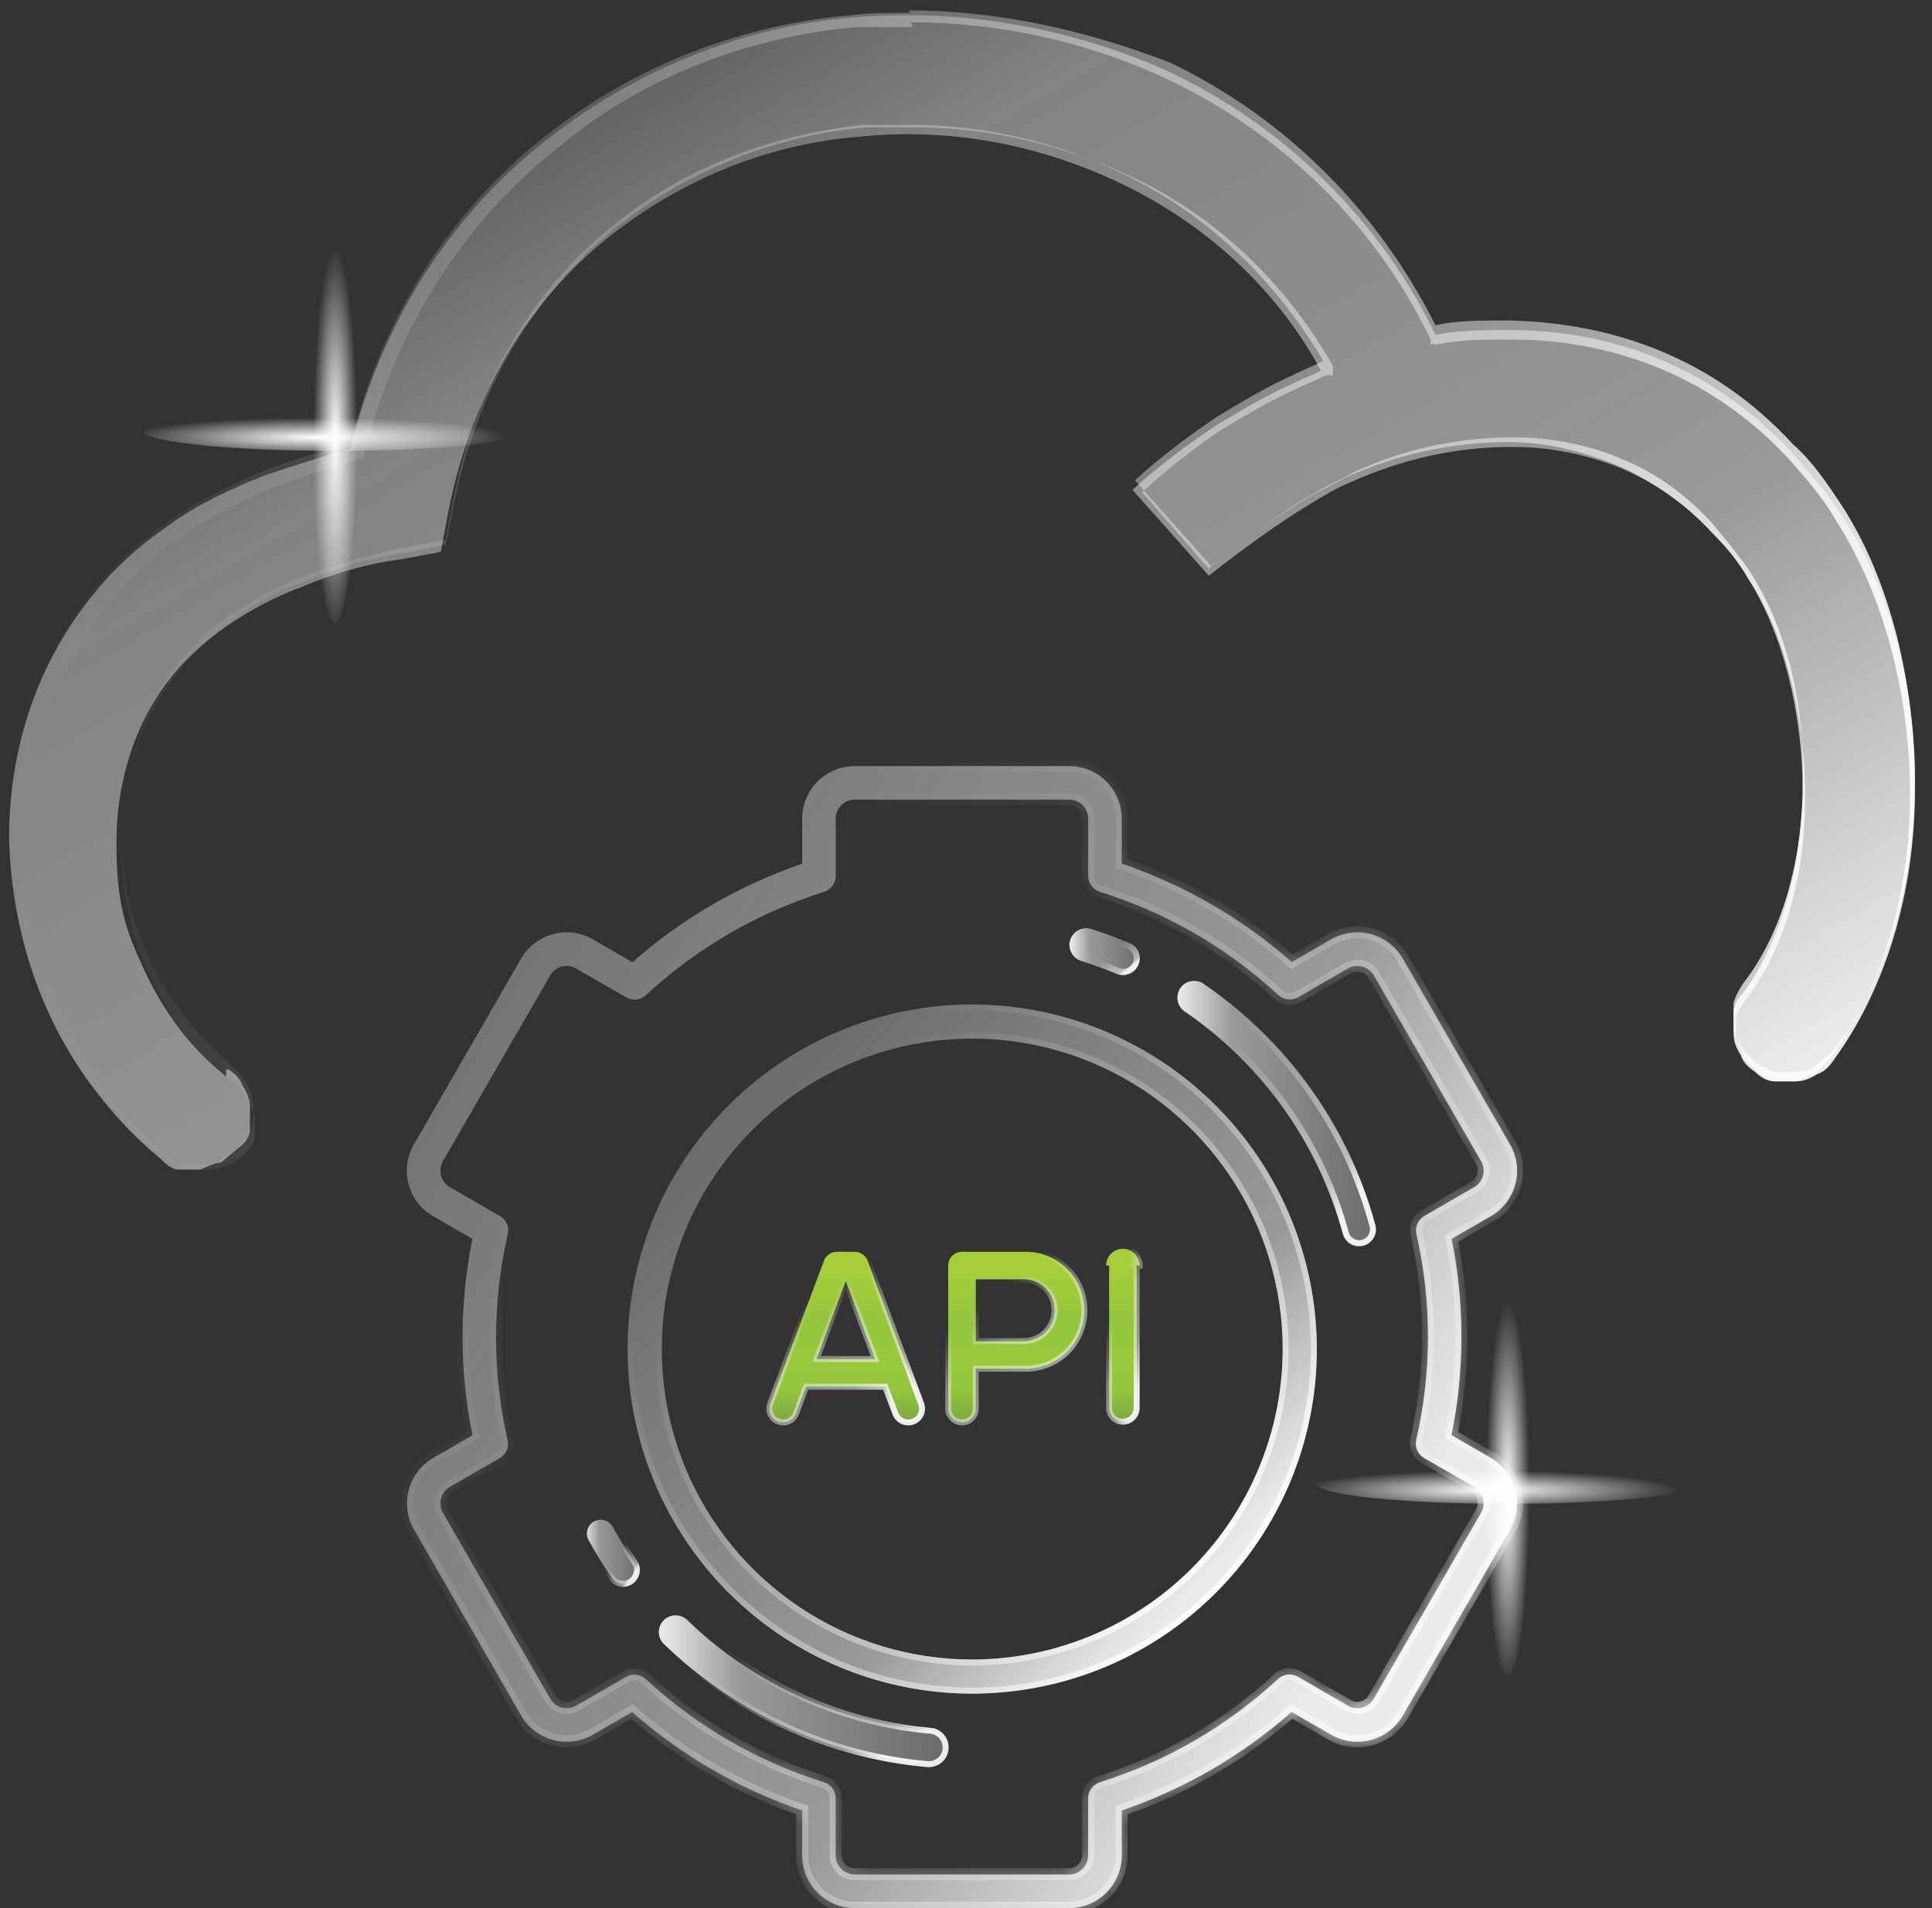 <svg width="81" height="80" viewBox="0 0 81 80" fill="none" xmlns="http://www.w3.org/2000/svg">
<rect x="0" y="0" width="81" height="80" fill="#333333" stroke="none"/>
<mask id="mask0_1171_14099" style="mask-type:luminance" maskUnits="userSpaceOnUse" x="17" y="32" width="47" height="48">
<path d="M62.506 61.111L60.855 60.164C61.408 57.448 61.41 54.649 60.861 51.933L62.506 50.983C62.757 50.839 62.977 50.646 63.153 50.416C63.33 50.186 63.459 49.924 63.534 49.644C63.608 49.364 63.627 49.072 63.589 48.785C63.551 48.497 63.456 48.221 63.311 47.97L58.814 40.179C58.669 39.929 58.477 39.71 58.248 39.534C58.018 39.358 57.756 39.229 57.477 39.154C57.198 39.079 56.907 39.06 56.62 39.098C56.333 39.136 56.057 39.23 55.806 39.374L54.16 40.324C52.078 38.494 49.655 37.092 47.031 36.199V34.308C47.03 33.724 46.798 33.164 46.385 32.751C45.972 32.338 45.412 32.106 44.828 32.105H35.834C35.25 32.106 34.69 32.339 34.278 32.752C33.865 33.164 33.633 33.724 33.632 34.308V36.199C31.01 37.094 28.59 38.498 26.512 40.33L24.857 39.374C24.606 39.23 24.33 39.136 24.043 39.098C23.756 39.06 23.465 39.079 23.185 39.153C22.906 39.228 22.644 39.357 22.415 39.533C22.185 39.709 21.992 39.929 21.848 40.179L17.351 47.97C17.207 48.22 17.113 48.497 17.075 48.783C17.037 49.07 17.056 49.361 17.131 49.641C17.206 49.92 17.335 50.182 17.511 50.411C17.687 50.64 17.907 50.833 18.157 50.977L19.809 51.93C19.255 54.646 19.255 57.446 19.809 60.161L18.164 61.111C17.658 61.403 17.29 61.884 17.138 62.447C16.987 63.011 17.066 63.612 17.357 64.118L21.848 71.908C22.14 72.413 22.621 72.782 23.185 72.933C23.749 73.084 24.35 73.005 24.855 72.713L26.5 71.764C28.583 73.595 31.006 74.996 33.631 75.889V77.781C33.632 78.365 33.864 78.924 34.277 79.337C34.69 79.749 35.249 79.981 35.832 79.982H44.827C45.411 79.982 45.97 79.75 46.383 79.337C46.796 78.924 47.029 78.365 47.029 77.781V75.889C49.651 74.994 52.071 73.59 54.149 71.758L55.805 72.713C56.311 73.005 56.912 73.084 57.475 72.933C58.039 72.782 58.52 72.413 58.813 71.908L63.311 64.118C63.602 63.612 63.681 63.012 63.53 62.448C63.379 61.884 63.011 61.403 62.506 61.111ZM62.094 63.416L57.597 71.205C57.491 71.388 57.318 71.522 57.114 71.576C56.91 71.631 56.692 71.602 56.51 71.496L54.412 70.286C54.282 70.211 54.131 70.179 53.982 70.195C53.833 70.212 53.693 70.276 53.583 70.378C51.447 72.357 48.896 73.836 46.117 74.707C45.974 74.751 45.847 74.839 45.758 74.96C45.668 75.081 45.62 75.227 45.62 75.377V77.781C45.619 77.992 45.535 78.195 45.386 78.344C45.237 78.493 45.035 78.577 44.823 78.578H35.834C35.623 78.577 35.42 78.493 35.271 78.344C35.122 78.195 35.038 77.992 35.037 77.781V75.377C35.037 75.227 34.989 75.081 34.899 74.96C34.809 74.839 34.683 74.751 34.539 74.707C31.761 73.837 29.211 72.361 27.074 70.384C26.964 70.282 26.824 70.219 26.675 70.202C26.527 70.185 26.376 70.216 26.246 70.291L24.157 71.496C24.067 71.549 23.967 71.583 23.863 71.597C23.759 71.611 23.654 71.604 23.553 71.577C23.452 71.549 23.358 71.503 23.274 71.439C23.192 71.375 23.122 71.296 23.07 71.205L18.572 63.416C18.466 63.233 18.438 63.016 18.492 62.812C18.546 62.608 18.679 62.434 18.862 62.328L20.948 61.123C21.078 61.048 21.18 60.934 21.24 60.797C21.3 60.659 21.315 60.506 21.282 60.36C20.634 57.521 20.637 54.571 21.289 51.733C21.322 51.586 21.308 51.433 21.248 51.296C21.188 51.158 21.085 51.044 20.956 50.969L18.862 49.76C18.679 49.654 18.546 49.48 18.491 49.276C18.436 49.072 18.464 48.855 18.569 48.672L23.066 40.878C23.118 40.787 23.188 40.708 23.271 40.644C23.354 40.58 23.448 40.533 23.549 40.506C23.65 40.479 23.756 40.472 23.86 40.486C23.963 40.5 24.063 40.534 24.154 40.586L26.251 41.797C26.381 41.872 26.532 41.904 26.681 41.888C26.83 41.871 26.97 41.807 27.08 41.705C29.216 39.729 31.764 38.252 34.539 37.381C34.683 37.337 34.809 37.248 34.899 37.128C34.988 37.007 35.037 36.861 35.037 36.711V34.308C35.038 34.097 35.121 33.894 35.271 33.745C35.42 33.596 35.622 33.512 35.834 33.511H44.827C45.038 33.512 45.241 33.596 45.39 33.745C45.539 33.894 45.623 34.097 45.623 34.308V36.711C45.624 36.861 45.672 37.007 45.762 37.128C45.852 37.248 45.977 37.337 46.121 37.381C48.902 38.25 51.454 39.727 53.593 41.704C53.703 41.806 53.843 41.87 53.992 41.887C54.141 41.903 54.292 41.872 54.422 41.797L56.511 40.591C56.694 40.486 56.911 40.457 57.115 40.512C57.319 40.566 57.493 40.7 57.598 40.883L62.095 48.672C62.201 48.855 62.229 49.072 62.175 49.276C62.12 49.48 61.987 49.654 61.804 49.76L59.717 50.965C59.588 51.04 59.485 51.154 59.425 51.291C59.365 51.429 59.351 51.581 59.384 51.728C60.032 54.567 60.029 57.517 59.376 60.355C59.343 60.502 59.357 60.655 59.417 60.792C59.477 60.93 59.58 61.044 59.71 61.119L61.804 62.328C61.987 62.434 62.12 62.608 62.174 62.812C62.228 63.016 62.2 63.233 62.094 63.416Z" fill="white"/>
</mask>
<g mask="url(#mask0_1171_14099)">
<path d="M62.506 61.111L60.855 60.164C61.408 57.448 61.41 54.649 60.861 51.933L62.506 50.983C62.757 50.839 62.977 50.646 63.153 50.416C63.33 50.186 63.459 49.924 63.534 49.644C63.608 49.364 63.627 49.072 63.589 48.785C63.551 48.497 63.456 48.221 63.311 47.97L58.814 40.179C58.669 39.929 58.477 39.71 58.248 39.534C58.018 39.358 57.756 39.229 57.477 39.154C57.198 39.079 56.907 39.06 56.62 39.098C56.333 39.136 56.057 39.23 55.806 39.374L54.16 40.324C52.078 38.494 49.655 37.092 47.031 36.199V34.308C47.03 33.724 46.798 33.164 46.385 32.751C45.972 32.338 45.412 32.106 44.828 32.105H35.834C35.25 32.106 34.69 32.339 34.278 32.752C33.865 33.164 33.633 33.724 33.632 34.308V36.199C31.01 37.094 28.59 38.498 26.512 40.33L24.857 39.374C24.606 39.23 24.33 39.136 24.043 39.098C23.756 39.06 23.465 39.079 23.185 39.153C22.906 39.228 22.644 39.357 22.415 39.533C22.185 39.709 21.992 39.929 21.848 40.179L17.351 47.97C17.207 48.22 17.113 48.497 17.075 48.783C17.037 49.07 17.056 49.361 17.131 49.641C17.206 49.92 17.335 50.182 17.511 50.411C17.687 50.64 17.907 50.833 18.157 50.977L19.809 51.93C19.255 54.646 19.255 57.446 19.809 60.161L18.164 61.111C17.658 61.403 17.29 61.884 17.138 62.447C16.987 63.011 17.066 63.612 17.357 64.118L21.848 71.908C22.14 72.413 22.621 72.782 23.185 72.933C23.749 73.084 24.35 73.005 24.855 72.713L26.5 71.764C28.583 73.595 31.006 74.996 33.631 75.889V77.781C33.632 78.365 33.864 78.924 34.277 79.337C34.69 79.749 35.249 79.981 35.832 79.982H44.827C45.411 79.982 45.97 79.75 46.383 79.337C46.796 78.924 47.029 78.365 47.029 77.781V75.889C49.651 74.994 52.071 73.59 54.149 71.758L55.805 72.713C56.311 73.005 56.912 73.084 57.475 72.933C58.039 72.782 58.52 72.413 58.813 71.908L63.311 64.118C63.602 63.612 63.681 63.012 63.53 62.448C63.379 61.884 63.011 61.403 62.506 61.111ZM62.094 63.416L57.597 71.205C57.491 71.388 57.318 71.522 57.114 71.576C56.91 71.631 56.692 71.602 56.51 71.496L54.412 70.286C54.282 70.211 54.131 70.179 53.982 70.195C53.833 70.212 53.693 70.276 53.583 70.378C51.447 72.357 48.896 73.836 46.117 74.707C45.974 74.751 45.847 74.839 45.758 74.96C45.668 75.081 45.62 75.227 45.62 75.377V77.781C45.619 77.992 45.535 78.195 45.386 78.344C45.237 78.493 45.035 78.577 44.823 78.578H35.834C35.623 78.577 35.42 78.493 35.271 78.344C35.122 78.195 35.038 77.992 35.037 77.781V75.377C35.037 75.227 34.989 75.081 34.899 74.96C34.809 74.839 34.683 74.751 34.539 74.707C31.761 73.837 29.211 72.361 27.074 70.384C26.964 70.282 26.824 70.219 26.675 70.202C26.527 70.185 26.376 70.216 26.246 70.291L24.157 71.496C24.067 71.549 23.967 71.583 23.863 71.597C23.759 71.611 23.654 71.604 23.553 71.577C23.452 71.549 23.358 71.503 23.274 71.439C23.192 71.375 23.122 71.296 23.07 71.205L18.572 63.416C18.466 63.233 18.438 63.016 18.492 62.812C18.546 62.608 18.679 62.434 18.862 62.328L20.948 61.123C21.078 61.048 21.18 60.934 21.24 60.797C21.3 60.659 21.315 60.506 21.282 60.36C20.634 57.521 20.637 54.571 21.289 51.733C21.322 51.586 21.308 51.433 21.248 51.296C21.188 51.158 21.085 51.044 20.956 50.969L18.862 49.76C18.679 49.654 18.546 49.48 18.491 49.276C18.436 49.072 18.464 48.855 18.569 48.672L23.066 40.878C23.118 40.787 23.188 40.708 23.271 40.644C23.354 40.58 23.448 40.533 23.549 40.506C23.65 40.479 23.756 40.472 23.86 40.486C23.963 40.5 24.063 40.534 24.154 40.586L26.251 41.797C26.381 41.872 26.532 41.904 26.681 41.888C26.83 41.871 26.97 41.807 27.08 41.705C29.216 39.729 31.764 38.252 34.539 37.381C34.683 37.337 34.809 37.248 34.899 37.128C34.988 37.007 35.037 36.861 35.037 36.711V34.308C35.038 34.097 35.121 33.894 35.271 33.745C35.42 33.596 35.622 33.512 35.834 33.511H44.827C45.038 33.512 45.241 33.596 45.39 33.745C45.539 33.894 45.623 34.097 45.623 34.308V36.711C45.624 36.861 45.672 37.007 45.762 37.128C45.852 37.248 45.977 37.337 46.121 37.381C48.902 38.25 51.454 39.727 53.593 41.704C53.703 41.806 53.843 41.87 53.992 41.887C54.141 41.903 54.292 41.872 54.422 41.797L56.511 40.591C56.694 40.486 56.911 40.457 57.115 40.512C57.319 40.566 57.493 40.7 57.598 40.883L62.095 48.672C62.201 48.855 62.229 49.072 62.175 49.276C62.12 49.48 61.987 49.654 61.804 49.76L59.717 50.965C59.588 51.04 59.485 51.154 59.425 51.291C59.365 51.429 59.351 51.581 59.384 51.728C60.032 54.567 60.029 57.517 59.376 60.355C59.343 60.502 59.357 60.655 59.417 60.792C59.477 60.93 59.58 61.044 59.71 61.119L61.804 62.328C61.987 62.434 62.12 62.608 62.174 62.812C62.228 63.016 62.2 63.233 62.094 63.416Z" stroke="url(#paint0_linear_1171_14099)" stroke-width="0.5" stroke-miterlimit="10"/>
</g>
<path d="M62.506 61.124L60.855 60.171C61.408 57.456 61.41 54.657 60.861 51.94L62.506 50.991C63.011 50.699 63.38 50.218 63.531 49.654C63.682 49.09 63.602 48.489 63.311 47.984L58.814 40.193C58.67 39.943 58.477 39.723 58.248 39.546C58.019 39.37 57.757 39.241 57.478 39.166C57.199 39.09 56.907 39.071 56.62 39.109C56.334 39.146 56.057 39.24 55.806 39.384L54.16 40.334C52.078 38.503 49.656 37.102 47.031 36.209V34.322C47.03 33.738 46.798 33.178 46.385 32.765C45.972 32.352 45.412 32.12 44.828 32.119H35.834C35.25 32.12 34.69 32.352 34.278 32.765C33.865 33.178 33.633 33.738 33.632 34.322V36.213C31.01 37.108 28.59 38.512 26.512 40.344L24.857 39.384C24.606 39.24 24.329 39.146 24.042 39.108C23.756 39.071 23.464 39.09 23.185 39.165C22.905 39.24 22.643 39.37 22.414 39.546C22.184 39.722 21.992 39.942 21.848 40.193L17.351 47.984C17.207 48.234 17.113 48.51 17.075 48.797C17.037 49.084 17.056 49.375 17.131 49.654C17.206 49.934 17.335 50.195 17.511 50.425C17.687 50.654 17.907 50.846 18.157 50.991L19.809 51.944C19.255 54.66 19.255 57.459 19.809 60.175L18.164 61.124C17.658 61.416 17.29 61.897 17.138 62.461C16.987 63.025 17.066 63.626 17.357 64.132L21.848 71.922C22.14 72.428 22.621 72.798 23.185 72.949C23.749 73.101 24.35 73.022 24.857 72.731L26.502 71.781C28.584 73.612 31.007 75.014 33.632 75.906V77.797C33.633 78.381 33.865 78.941 34.278 79.354C34.69 79.766 35.25 79.999 35.834 80H44.828C45.412 79.999 45.972 79.767 46.385 79.354C46.798 78.941 47.03 78.381 47.031 77.797V75.906C49.653 75.011 52.072 73.607 54.15 71.775L55.806 72.731C56.312 73.022 56.913 73.101 57.477 72.95C58.041 72.799 58.522 72.431 58.814 71.926L63.312 64.135C63.604 63.629 63.683 63.028 63.532 62.463C63.381 61.898 63.012 61.417 62.506 61.124ZM62.094 63.43L57.597 71.219C57.491 71.402 57.318 71.535 57.114 71.59C56.91 71.644 56.692 71.616 56.51 71.51L54.412 70.299C54.282 70.224 54.131 70.193 53.982 70.209C53.833 70.226 53.693 70.29 53.583 70.392C51.446 72.37 48.896 73.849 46.117 74.72C45.974 74.764 45.847 74.853 45.758 74.974C45.668 75.094 45.62 75.241 45.62 75.391V77.794C45.619 78.005 45.535 78.207 45.386 78.356C45.237 78.506 45.035 78.59 44.823 78.59H35.834C35.622 78.59 35.42 78.506 35.271 78.356C35.121 78.207 35.038 78.005 35.037 77.794V75.391C35.037 75.241 34.989 75.094 34.899 74.974C34.809 74.853 34.683 74.764 34.539 74.72C31.761 73.851 29.211 72.374 27.074 70.398C26.964 70.295 26.825 70.231 26.676 70.214C26.527 70.198 26.376 70.229 26.246 70.305L24.157 71.51C23.974 71.616 23.757 71.644 23.553 71.59C23.349 71.535 23.175 71.402 23.07 71.219L18.572 63.43C18.466 63.247 18.438 63.03 18.492 62.826C18.546 62.622 18.679 62.447 18.862 62.341L20.948 61.137C21.078 61.062 21.18 60.947 21.24 60.81C21.3 60.673 21.315 60.52 21.282 60.374C20.634 57.534 20.637 54.585 21.289 51.746C21.322 51.6 21.308 51.447 21.248 51.31C21.188 51.172 21.085 51.057 20.956 50.982L18.862 49.774C18.679 49.668 18.546 49.494 18.491 49.29C18.436 49.086 18.464 48.869 18.569 48.685L23.067 40.896C23.119 40.806 23.189 40.726 23.272 40.663C23.355 40.599 23.45 40.552 23.551 40.525C23.652 40.498 23.757 40.491 23.861 40.505C23.964 40.519 24.064 40.553 24.155 40.605L26.253 41.816C26.383 41.891 26.533 41.923 26.682 41.906C26.831 41.889 26.971 41.826 27.081 41.724C29.216 39.746 31.763 38.267 34.539 37.394C34.683 37.35 34.809 37.261 34.899 37.14C34.988 37.02 35.037 36.873 35.037 36.723V34.322C35.038 34.11 35.121 33.908 35.271 33.759C35.42 33.609 35.622 33.526 35.834 33.525H44.827C45.038 33.526 45.241 33.609 45.39 33.759C45.539 33.908 45.623 34.11 45.623 34.322V36.724C45.624 36.874 45.672 37.021 45.762 37.141C45.852 37.262 45.977 37.351 46.121 37.395C48.902 38.264 51.454 39.74 53.593 41.717C53.703 41.819 53.843 41.883 53.992 41.9C54.141 41.917 54.292 41.886 54.422 41.811L56.511 40.605C56.694 40.499 56.911 40.471 57.115 40.526C57.319 40.58 57.493 40.713 57.598 40.896L62.095 48.685C62.201 48.868 62.229 49.086 62.175 49.29C62.12 49.494 61.987 49.668 61.804 49.774L59.717 50.978C59.588 51.053 59.485 51.168 59.425 51.305C59.365 51.442 59.351 51.595 59.384 51.741C60.032 54.581 60.029 57.53 59.376 60.369C59.343 60.515 59.357 60.668 59.417 60.806C59.477 60.943 59.58 61.058 59.71 61.133L61.804 62.341C61.987 62.447 62.12 62.621 62.174 62.826C62.228 63.03 62.2 63.247 62.094 63.43Z" fill="url(#paint1_linear_1171_14099)"/>
<path d="M40.761 42.113C37.903 42.113 35.11 42.961 32.734 44.548C30.358 46.136 28.506 48.392 27.413 51.032C26.319 53.672 26.033 56.577 26.591 59.379C27.148 62.182 28.524 64.756 30.545 66.777C32.565 68.797 35.139 70.173 37.942 70.731C40.744 71.288 43.649 71.002 46.289 69.909C48.929 68.815 51.186 66.963 52.773 64.587C54.361 62.212 55.208 59.418 55.208 56.561C55.204 52.73 53.68 49.058 50.972 46.35C48.263 43.641 44.591 42.118 40.761 42.113ZM40.761 69.577C38.186 69.577 35.669 68.814 33.529 67.383C31.388 65.953 29.72 63.92 28.735 61.542C27.75 59.163 27.492 56.546 27.994 54.021C28.496 51.496 29.736 49.177 31.556 47.357C33.377 45.536 35.696 44.297 38.221 43.794C40.746 43.292 43.363 43.55 45.742 44.535C48.12 45.52 50.153 47.189 51.583 49.329C53.014 51.47 53.777 53.986 53.777 56.561C53.773 60.012 52.401 63.32 49.96 65.761C47.52 68.201 44.212 69.573 40.761 69.577Z" fill="url(#paint2_linear_1171_14099)"/>
<path d="M40.764 69.702C44.248 69.697 47.587 68.311 50.051 65.848C52.514 63.384 53.899 60.044 53.903 56.561C53.903 53.962 53.132 51.421 51.688 49.26C50.244 47.098 48.192 45.414 45.79 44.419C43.389 43.425 40.746 43.165 38.197 43.672C35.648 44.179 33.306 45.431 31.468 47.269C29.631 49.107 28.379 51.449 27.872 53.999C27.366 56.548 27.626 59.19 28.621 61.592C29.616 63.993 31.301 66.045 33.463 67.489C35.624 68.932 38.165 69.703 40.764 69.702ZM32.806 44.65C35.162 43.077 37.931 42.238 40.764 42.238C44.561 42.244 48.2 43.754 50.885 46.439C53.569 49.124 55.079 52.764 55.083 56.561C55.083 59.394 54.243 62.163 52.669 64.518C51.095 66.874 48.858 68.709 46.241 69.793C43.623 70.877 40.743 71.161 37.965 70.608C35.187 70.055 32.635 68.69 30.632 66.687C28.629 64.683 27.265 62.131 26.713 59.353C26.16 56.574 26.445 53.694 27.529 51.077C28.614 48.46 30.45 46.224 32.806 44.65Z" stroke="url(#paint3_linear_1171_14099)" stroke-width="0.25" stroke-miterlimit="10"/>
<path d="M42.955 52.482L42.957 52.482C43.284 52.475 43.608 52.533 43.912 52.653C44.216 52.773 44.492 52.952 44.726 53.181C44.959 53.409 45.145 53.682 45.271 53.983C45.398 54.284 45.463 54.607 45.463 54.933C45.463 55.26 45.398 55.583 45.271 55.884C45.145 56.185 44.959 56.458 44.726 56.686C44.492 56.914 44.216 57.094 43.912 57.214C43.608 57.334 43.284 57.392 42.957 57.385H42.955H41.035H40.91V57.51V59.056C40.91 59.209 40.849 59.356 40.74 59.465C40.632 59.573 40.485 59.634 40.332 59.634C40.178 59.634 40.031 59.573 39.923 59.465C39.815 59.356 39.754 59.209 39.754 59.056V53.059C39.754 52.906 39.815 52.759 39.923 52.651C40.032 52.543 40.179 52.482 40.332 52.482H42.955ZM42.955 56.23L42.959 56.23C43.295 56.219 43.614 56.077 43.848 55.836C44.083 55.593 44.214 55.27 44.214 54.933C44.214 54.597 44.083 54.273 43.848 54.031C43.614 53.789 43.295 53.648 42.959 53.637L42.955 53.637H41.035H40.91V53.762V56.105V56.23H41.035H42.955Z" fill="url(#paint4_linear_1171_14099)" stroke="url(#paint5_linear_1171_14099)" stroke-width="0.25"/>
<path d="M35.834 52.482C35.951 52.482 36.066 52.518 36.163 52.585C36.26 52.652 36.333 52.747 36.375 52.857L38.621 58.856C38.647 58.927 38.66 59.003 38.657 59.079C38.655 59.155 38.638 59.229 38.606 59.298C38.575 59.367 38.53 59.43 38.475 59.481C38.419 59.533 38.354 59.574 38.283 59.6C38.218 59.625 38.149 59.638 38.079 59.637H38.078C37.96 59.637 37.846 59.602 37.749 59.535C37.652 59.468 37.578 59.373 37.537 59.263L37.145 58.22L37.115 58.139H37.028H33.883H33.796L33.765 58.22L33.375 59.263C33.321 59.406 33.212 59.522 33.072 59.585C32.932 59.648 32.773 59.653 32.629 59.599C32.485 59.545 32.369 59.436 32.306 59.296C32.243 59.156 32.238 58.997 32.292 58.853L34.546 52.857C34.587 52.747 34.661 52.652 34.758 52.585C34.855 52.518 34.969 52.483 35.087 52.482H35.834ZM34.298 56.81L34.235 56.979L34.415 56.979L36.506 56.984L36.687 56.985L36.624 56.815L35.576 54.023L35.459 53.711L35.342 54.023L34.298 56.81Z" fill="url(#paint6_linear_1171_14099)" stroke="url(#paint7_linear_1171_14099)" stroke-width="0.25"/>
<path d="M47.077 52.482C47.23 52.482 47.377 52.543 47.485 52.651C47.594 52.76 47.655 52.906 47.655 53.059V59.054C47.648 59.202 47.585 59.342 47.478 59.444C47.37 59.547 47.227 59.605 47.078 59.605C46.928 59.605 46.785 59.547 46.678 59.444C46.571 59.342 46.507 59.202 46.5 59.054V53.059C46.501 52.906 46.561 52.76 46.669 52.652C46.778 52.544 46.924 52.483 47.077 52.482ZM47.077 52.357C47.263 52.357 47.442 52.431 47.574 52.563C47.706 52.694 47.78 52.873 47.78 53.059H46.375C46.376 52.873 46.45 52.695 46.581 52.563C46.713 52.432 46.891 52.358 47.077 52.357Z" fill="url(#paint8_linear_1171_14099)"/>
<path d="M47.077 52.357V52.482M47.077 52.357C47.263 52.357 47.442 52.431 47.574 52.563C47.706 52.694 47.78 52.873 47.78 53.059H46.375C46.376 52.873 46.45 52.695 46.581 52.563C46.713 52.432 46.891 52.358 47.077 52.357ZM47.077 52.482C47.23 52.482 47.377 52.543 47.485 52.651C47.594 52.76 47.655 52.906 47.655 53.059V59.054C47.648 59.202 47.585 59.342 47.478 59.444C47.37 59.547 47.227 59.605 47.078 59.605C46.928 59.605 46.785 59.547 46.678 59.444C46.571 59.342 46.507 59.202 46.5 59.054V53.059C46.501 52.906 46.561 52.76 46.669 52.652C46.778 52.544 46.924 52.483 47.077 52.482Z" stroke="url(#paint9_linear_1171_14099)" stroke-width="0.25"/>
<path d="M45.365 40.3C45.852 40.455 46.338 40.636 46.809 40.836C46.896 40.873 46.99 40.892 47.084 40.892C47.246 40.892 47.403 40.836 47.529 40.733C47.654 40.63 47.74 40.487 47.772 40.328C47.804 40.17 47.78 40.005 47.704 39.861C47.628 39.718 47.505 39.606 47.355 39.543C46.844 39.325 46.316 39.129 45.788 38.961C45.698 38.927 45.603 38.912 45.508 38.917C45.412 38.921 45.319 38.945 45.233 38.987C45.147 39.029 45.071 39.087 45.009 39.16C44.946 39.232 44.899 39.316 44.871 39.407C44.842 39.498 44.832 39.594 44.841 39.689C44.851 39.784 44.88 39.876 44.926 39.959C44.972 40.043 45.035 40.116 45.11 40.175C45.186 40.233 45.272 40.276 45.365 40.3Z" fill="url(#paint10_linear_1171_14099)"/>
<path d="M25.694 64.025L25.695 64.027C25.971 64.521 26.265 65.01 26.585 65.476L26.588 65.48C26.634 65.543 26.667 65.614 26.686 65.689C26.704 65.765 26.707 65.843 26.694 65.92C26.681 65.997 26.653 66.07 26.611 66.136C26.57 66.201 26.515 66.258 26.451 66.302C26.387 66.346 26.314 66.376 26.238 66.392C26.162 66.407 26.084 66.407 26.007 66.391C25.931 66.376 25.859 66.345 25.795 66.3C25.731 66.256 25.677 66.2 25.635 66.134L25.633 66.13C25.289 65.629 24.971 65.112 24.68 64.579L24.679 64.578C24.642 64.511 24.618 64.438 24.61 64.362C24.601 64.286 24.607 64.209 24.628 64.136C24.649 64.062 24.685 63.994 24.733 63.934C24.781 63.874 24.84 63.825 24.907 63.788C24.974 63.752 25.048 63.729 25.124 63.721C25.2 63.713 25.277 63.72 25.35 63.742C25.423 63.764 25.491 63.8 25.55 63.849C25.609 63.897 25.658 63.957 25.694 64.025Z" fill="url(#paint11_linear_1171_14099)" stroke="url(#paint12_linear_1171_14099)" stroke-width="0.25"/>
<path d="M38.894 72.533C35.112 72.201 31.559 70.579 28.831 67.938C28.765 67.87 28.687 67.817 28.6 67.78C28.513 67.743 28.42 67.724 28.326 67.724C28.231 67.724 28.138 67.742 28.051 67.779C27.964 67.816 27.886 67.87 27.82 67.937C27.755 68.005 27.703 68.085 27.669 68.173C27.635 68.261 27.619 68.355 27.622 68.449C27.625 68.543 27.647 68.636 27.687 68.722C27.727 68.807 27.783 68.884 27.853 68.947C30.813 71.812 34.667 73.572 38.77 73.933H38.831C39.01 73.93 39.181 73.859 39.31 73.734C39.438 73.609 39.514 73.439 39.522 73.26C39.529 73.081 39.468 72.906 39.351 72.77C39.234 72.635 39.069 72.549 38.891 72.531L38.894 72.533Z" fill="url(#paint13_linear_1171_14099)"/>
<path d="M39.019 72.566C35.236 72.234 31.683 70.612 28.954 67.97C28.819 67.848 28.642 67.783 28.459 67.788C28.277 67.794 28.104 67.871 27.977 68.002C27.85 68.133 27.779 68.308 27.779 68.49C27.779 68.673 27.849 68.848 27.976 68.98C30.936 71.844 34.791 73.604 38.895 73.965C38.915 73.967 38.935 73.967 38.956 73.965C39.135 73.962 39.306 73.891 39.435 73.766C39.563 73.641 39.639 73.471 39.646 73.292C39.654 73.113 39.593 72.938 39.476 72.802C39.358 72.667 39.194 72.581 39.015 72.563L39.019 72.566Z" stroke="url(#paint14_linear_1171_14099)" stroke-width="0.25" stroke-miterlimit="10"/>
<path d="M50.444 41.235C50.29 41.136 50.104 41.102 49.925 41.138C49.746 41.175 49.588 41.279 49.485 41.43C49.382 41.581 49.341 41.766 49.372 41.946C49.403 42.126 49.502 42.287 49.65 42.395C52.91 44.618 55.268 47.934 56.299 51.743C56.34 51.892 56.428 52.024 56.55 52.118C56.673 52.212 56.823 52.263 56.977 52.263C57.039 52.263 57.101 52.255 57.161 52.239C57.342 52.191 57.496 52.073 57.589 51.911C57.682 51.749 57.708 51.557 57.659 51.377C56.539 47.245 53.98 43.648 50.444 41.235Z" fill="url(#paint15_linear_1171_14099)"/>
<path d="M45.403 40.162L45.396 40.16C45.32 40.141 45.249 40.106 45.187 40.058C45.125 40.01 45.073 39.95 45.035 39.881C44.997 39.812 44.974 39.737 44.966 39.658C44.958 39.581 44.966 39.502 44.99 39.427C45.013 39.352 45.052 39.283 45.103 39.223C45.154 39.164 45.217 39.116 45.288 39.081C45.358 39.047 45.435 39.027 45.514 39.024C45.592 39.02 45.67 39.032 45.744 39.06L45.749 39.062C46.275 39.23 46.799 39.424 47.306 39.64C47.429 39.692 47.53 39.785 47.592 39.902C47.654 40.02 47.673 40.156 47.647 40.286C47.621 40.416 47.551 40.534 47.448 40.618C47.345 40.703 47.217 40.749 47.084 40.75C47.007 40.75 46.93 40.734 46.859 40.703C46.385 40.501 45.894 40.319 45.403 40.162Z" stroke="url(#paint16_linear_1171_14099)" stroke-width="0.25" stroke-miterlimit="10"/>
<path d="M49.724 42.275C53.009 44.516 55.385 47.856 56.423 51.694C56.456 51.817 56.529 51.925 56.63 52.002C56.73 52.08 56.854 52.121 56.981 52.122C57.032 52.121 57.083 52.114 57.133 52.101C57.206 52.081 57.275 52.048 57.335 52.001C57.395 51.955 57.446 51.898 57.484 51.832C57.522 51.766 57.547 51.694 57.557 51.618C57.567 51.543 57.562 51.467 57.542 51.393C56.431 47.289 53.89 43.717 50.377 41.321C50.314 41.278 50.243 41.248 50.169 41.232C50.095 41.217 50.018 41.216 49.944 41.23C49.869 41.244 49.798 41.272 49.734 41.314C49.671 41.355 49.616 41.409 49.573 41.471C49.53 41.534 49.5 41.605 49.484 41.679C49.469 41.753 49.468 41.83 49.482 41.905C49.496 41.979 49.525 42.05 49.566 42.114C49.608 42.178 49.661 42.232 49.724 42.275ZM49.724 42.275L49.653 42.378" stroke="url(#paint17_linear_1171_14099)" stroke-width="0.25" stroke-miterlimit="10"/>
<path d="M14.045 18.904C18.478 18.904 22.073 18.528 22.073 18.066C22.073 17.605 18.488 17.229 14.045 17.229C9.602 17.229 6.02 17.605 6.02 18.066C6.02 18.528 9.612 18.904 14.045 18.904Z" fill="url(#paint18_radial_1171_14099)"/>
<path d="M14.959 18.063C14.959 22.492 14.549 26.086 14.041 26.086C13.534 26.086 13.125 22.492 13.125 18.063C13.125 13.633 13.536 10.033 14.041 10.033C14.547 10.033 14.959 13.633 14.959 18.063Z" fill="url(#paint19_radial_1171_14099)"/>
<path d="M63.207 63.049C67.64 63.049 71.234 62.673 71.234 62.212C71.234 61.75 67.65 61.373 63.207 61.373C58.764 61.373 55.181 61.75 55.181 62.212C55.181 62.673 58.774 63.049 63.207 63.049Z" fill="url(#paint20_radial_1171_14099)"/>
<path d="M64.121 62.208C64.121 66.637 63.711 70.231 63.203 70.231C62.695 70.231 62.287 66.637 62.287 62.208C62.287 57.778 62.697 54.178 63.203 54.178C63.709 54.178 64.121 57.778 64.121 62.208Z" fill="url(#paint21_radial_1171_14099)"/>
<path d="M9.581 44.837C9.881 45.037 10.081 45.237 10.181 45.537C10.381 45.837 10.481 46.137 10.481 46.437V47.337C10.481 47.637 10.281 47.937 9.981 48.137C9.781 48.337 9.481 48.537 9.281 48.737C8.981 48.737 8.681 48.937 8.381 49.037H7.481C7.181 49.037 6.881 48.737 6.681 48.537C5.581 47.637 4.681 46.637 3.781 45.437C1.581 42.437 0.481 38.837 0.381 35.137C0.381 31.337 1.581 27.737 3.981 24.837C4.781 23.837 5.781 22.937 6.781 22.237C8.081 21.237 9.581 20.537 11.081 19.937C12.281 19.537 13.481 19.137 14.681 18.837C16.081 13.137 19.181 8.737 23.081 5.737C26.681 2.937 31.081 1.137 35.681 0.737C40.281 0.337 44.881 1.137 49.081 3.037C53.881 5.337 57.881 9.237 60.181 14.037C61.181 13.837 62.281 13.837 63.281 13.837C67.681 13.837 71.881 15.437 75.181 19.037C75.881 19.837 76.581 20.637 77.181 21.537C79.281 24.737 80.381 29.037 80.281 33.237C80.281 37.337 79.081 41.437 76.881 44.437C76.681 44.737 76.481 44.937 76.181 45.037C75.881 45.237 75.581 45.337 75.281 45.337H74.381C74.081 45.337 73.781 45.137 73.581 44.937C73.281 44.737 73.081 44.537 72.981 44.237C72.781 43.937 72.681 43.637 72.681 43.337V42.437C72.681 42.137 72.881 41.837 73.081 41.637C74.681 39.437 75.481 36.437 75.581 33.237C75.581 29.937 74.781 26.637 73.281 24.237C72.881 23.537 72.381 22.937 71.781 22.337C70.681 21.137 69.381 20.237 67.981 19.637C66.481 19.037 64.981 18.737 63.381 18.737C61.081 18.737 58.781 19.237 56.581 20.237C56.081 20.437 55.581 20.737 55.081 21.037C53.581 21.937 52.081 23.037 50.681 24.137L47.481 20.537C48.581 19.537 49.781 18.637 50.981 17.837C51.981 17.237 52.981 16.637 54.081 16.137C54.481 15.937 54.981 15.737 55.381 15.537C53.481 12.037 50.481 9.337 46.881 7.637C43.481 6.037 39.781 5.337 35.981 5.737C32.281 6.037 28.781 7.437 25.781 9.737C22.381 12.337 19.781 16.337 18.781 21.537L18.481 23.137L16.881 23.437C15.381 23.637 13.981 24.037 12.581 24.637C11.481 25.037 10.381 25.637 9.381 26.337C8.681 26.837 7.981 27.437 7.381 28.137C5.681 30.137 4.881 32.737 4.881 35.337C4.881 37.937 5.281 39.037 6.081 40.737C6.881 42.437 7.981 43.937 9.481 45.137V44.837H9.581Z" fill="url(#paint22_linear_1171_14099)"/>
<path d="M38.181 0.937C41.881 0.937 45.581 1.737 48.981 3.337C53.781 5.637 57.681 9.437 59.981 14.236V14.437H60.281C61.281 14.236 62.181 14.236 63.181 14.236H63.381C67.981 14.236 72.081 16.037 75.081 19.337C75.781 20.137 76.481 20.936 76.981 21.837C78.981 24.936 80.081 29.137 80.081 33.337C80.081 37.536 78.881 41.536 76.681 44.437C76.481 44.636 76.281 44.837 76.081 45.036C75.881 45.036 75.581 45.236 75.281 45.337H74.481C74.181 45.337 73.981 45.136 73.681 44.937C73.481 44.736 73.281 44.536 73.081 44.337C73.081 44.136 72.881 43.837 72.781 43.536V42.736C72.781 42.437 72.981 42.236 73.181 41.937C74.781 39.837 75.681 36.837 75.681 33.437C75.681 30.037 74.881 26.637 73.281 24.236C72.881 23.537 72.381 22.936 71.781 22.337C70.681 21.137 69.381 20.236 67.881 19.537C66.381 18.936 64.881 18.537 63.281 18.537C60.881 18.537 58.581 19.037 56.381 20.037C55.881 20.337 55.381 20.537 54.881 20.837C53.381 21.736 51.981 22.736 50.681 23.837L47.881 20.637C48.881 19.736 49.981 18.837 51.181 18.037C52.181 17.436 53.181 16.837 54.281 16.337C54.681 16.137 55.181 15.937 55.581 15.736H55.881V15.336C53.881 11.836 50.981 9.037 47.281 7.337C44.481 6.037 41.381 5.337 38.381 5.337C35.381 5.337 36.981 5.337 36.381 5.337C32.681 5.637 29.081 7.037 26.081 9.337C22.381 12.236 19.981 16.337 18.981 21.337L18.681 22.837L17.181 23.137C15.681 23.337 14.281 23.736 12.881 24.337C11.681 24.736 10.581 25.337 9.581 26.137C8.881 26.637 8.181 27.337 7.581 28.037C5.881 30.137 4.981 32.736 5.081 35.437C5.081 37.337 5.481 39.236 6.281 40.937C6.981 42.437 7.981 43.837 9.181 44.937L9.781 45.337C9.981 45.536 10.181 45.736 10.381 46.036C10.481 46.337 10.581 46.536 10.681 46.837V47.636C10.681 47.937 10.481 48.136 10.281 48.337C10.081 48.536 9.881 48.736 9.581 48.837C9.281 48.937 9.081 49.036 8.781 49.036H7.881C7.581 49.036 7.381 48.837 7.181 48.636C6.081 47.736 5.181 46.736 4.381 45.636C2.281 42.636 1.081 39.136 1.081 35.437C1.081 31.736 2.281 28.137 4.581 25.236C5.381 24.236 6.281 23.436 7.381 22.637C8.681 21.736 10.181 20.936 11.681 20.337C12.881 19.936 13.981 19.537 15.181 19.236H15.281V19.037C16.581 13.736 19.481 9.237 23.581 6.037C26.981 3.237 31.381 1.537 35.881 1.137H38.281M38.181 0.537C37.281 0.537 36.481 0.537 35.681 0.637C31.081 1.037 26.681 2.737 23.081 5.537C19.181 8.537 16.081 12.937 14.681 18.637C13.481 18.936 12.281 19.236 11.081 19.736C9.581 20.337 8.081 21.137 6.781 22.037C5.781 22.837 4.781 23.637 3.981 24.637C1.581 27.537 0.281 31.236 0.381 34.937C0.381 38.636 1.581 42.236 3.781 45.236C4.581 46.337 5.581 47.437 6.681 48.337C6.881 48.536 7.181 48.736 7.481 48.837H8.281C8.581 48.837 8.381 48.837 8.481 48.837C8.781 48.837 9.081 48.837 9.381 48.536C9.681 48.536 9.881 48.236 10.081 47.937C10.281 47.736 10.481 47.437 10.581 47.136C10.581 46.837 10.681 46.536 10.581 46.236C10.581 45.937 10.481 45.636 10.281 45.337C10.081 45.036 9.881 44.837 9.681 44.636C8.281 43.437 7.081 41.937 6.281 40.236C5.481 38.536 5.081 36.736 5.081 34.837C5.081 32.937 5.881 29.637 7.581 27.637C8.181 26.936 8.781 26.337 9.581 25.837C10.581 25.137 11.681 24.537 12.781 24.137C14.181 23.637 15.581 23.236 17.081 22.936L18.681 22.637L18.981 21.037C19.981 15.836 22.581 11.836 25.981 9.237C28.881 6.937 32.481 5.637 36.181 5.237H38.181C41.181 5.237 44.281 5.937 46.981 7.237C50.581 8.937 53.481 11.736 55.481 15.136C55.081 15.336 54.581 15.537 54.181 15.736C53.081 16.236 52.081 16.837 51.081 17.436C49.881 18.236 48.681 19.137 47.581 20.137L50.781 23.736C52.181 22.637 53.581 21.537 55.181 20.637C55.681 20.337 56.181 20.137 56.681 19.837C58.781 18.837 61.081 18.337 63.481 18.337C64.981 18.337 66.581 18.637 67.981 19.236C69.481 19.837 70.781 20.837 71.781 21.936C72.281 22.537 72.781 23.137 73.281 23.837C74.881 26.236 75.681 29.537 75.581 32.837C75.581 35.937 74.781 39.036 73.081 41.236C72.881 41.536 72.781 41.736 72.681 42.036V42.937C72.681 43.236 72.681 43.536 72.981 43.837C73.181 44.136 73.381 44.337 73.581 44.536C73.881 44.736 74.081 44.837 74.381 44.937H75.281C75.581 44.937 75.881 44.937 76.181 44.636C76.481 44.337 76.681 44.236 76.881 44.036C79.181 41.036 80.281 36.937 80.281 32.837C80.281 28.736 79.281 24.337 77.181 21.137C76.581 20.236 75.981 19.337 75.181 18.637C71.881 15.037 67.681 13.537 63.281 13.437H63.081C62.081 13.437 61.081 13.437 60.181 13.636C57.781 8.837 53.881 4.937 49.081 2.637C45.481 1.237 41.781 0.437 38.081 0.437L38.181 0.537Z" fill="url(#paint23_linear_1171_14099)"/>
<defs>
<linearGradient id="paint0_linear_1171_14099" x1="28.694" y1="41.581" x2="60.497" y2="69.121" gradientUnits="userSpaceOnUse">
<stop stop-color="#F0EFEF" stop-opacity="0"/>
<stop offset="0.615" stop-color="#FAFBFC" stop-opacity="0.4"/>
<stop offset="0.849" stop-color="white" stop-opacity="0.5"/>
<stop offset="1" stop-color="white" stop-opacity="0.9"/>
</linearGradient>
<linearGradient id="paint1_linear_1171_14099" x1="57.587" y1="66.365" x2="13.078" y2="39.775" gradientUnits="userSpaceOnUse">
<stop stop-color="white" stop-opacity="0.9"/>
<stop offset="0.28" stop-color="white" stop-opacity="0.5"/>
<stop offset="0.65" stop-color="#FAFBFC" stop-opacity="0.4"/>
<stop offset="1" stop-color="#F0EFEF" stop-opacity="0.3"/>
</linearGradient>
<linearGradient id="paint2_linear_1171_14099" x1="50.618" y1="66.134" x2="30.523" y2="46.619" gradientUnits="userSpaceOnUse">
<stop stop-color="white" stop-opacity="0.9"/>
<stop offset="0.04" stop-color="white" stop-opacity="0.85"/>
<stop offset="0.28" stop-color="white" stop-opacity="0.5"/>
<stop offset="0.65" stop-color="#FAFBFC" stop-opacity="0.4"/>
<stop offset="1" stop-color="#F0EFEF" stop-opacity="0.3"/>
</linearGradient>
<linearGradient id="paint3_linear_1171_14099" x1="33.537" y1="47.832" x2="52.8" y2="64.988" gradientUnits="userSpaceOnUse">
<stop stop-color="#F0EFEF" stop-opacity="0"/>
<stop offset="0.615" stop-color="#FAFBFC" stop-opacity="0.4"/>
<stop offset="0.849" stop-color="white" stop-opacity="0.5"/>
<stop offset="1" stop-color="white" stop-opacity="0.9"/>
</linearGradient>
<linearGradient id="paint4_linear_1171_14099" x1="42.58" y1="59.758" x2="42.58" y2="52.357" gradientUnits="userSpaceOnUse">
<stop stop-color="#79A540"/>
<stop offset="0.2" stop-color="#94C63D"/>
<stop offset="0.39" stop-color="#98CA3C"/>
<stop offset="0.59" stop-color="#93C53E"/>
<stop offset="0.74" stop-color="#9DCB3B"/>
<stop offset="0.9" stop-color="#A6CE39"/>
<stop offset="1" stop-color="#A6CE39"/>
</linearGradient>
<linearGradient id="paint5_linear_1171_14099" x1="44.601" y1="58.685" x2="41.15" y2="54.566" gradientUnits="userSpaceOnUse">
<stop stop-color="white" stop-opacity="0.9"/>
<stop offset="0.28" stop-color="white" stop-opacity="0.5"/>
<stop offset="0.65" stop-color="#FAFBFC" stop-opacity="0.4"/>
<stop offset="1" stop-color="#F0EFEF" stop-opacity="0"/>
</linearGradient>
<linearGradient id="paint6_linear_1171_14099" x1="35.459" y1="59.76" x2="35.459" y2="52.357" gradientUnits="userSpaceOnUse">
<stop stop-color="#79A540"/>
<stop offset="0.2" stop-color="#94C63D"/>
<stop offset="0.39" stop-color="#98CA3C"/>
<stop offset="0.59" stop-color="#93C53E"/>
<stop offset="0.74" stop-color="#9DCB3B"/>
<stop offset="0.9" stop-color="#A6CE39"/>
<stop offset="1" stop-color="#A6CE39"/>
</linearGradient>
<linearGradient id="paint7_linear_1171_14099" x1="37.681" y1="58.688" x2="34.314" y2="54.203" gradientUnits="userSpaceOnUse">
<stop stop-color="white" stop-opacity="0.9"/>
<stop offset="0.28" stop-color="white" stop-opacity="0.5"/>
<stop offset="0.65" stop-color="#FAFBFC" stop-opacity="0.4"/>
<stop offset="1" stop-color="#F0EFEF" stop-opacity="0"/>
</linearGradient>
<linearGradient id="paint8_linear_1171_14099" x1="47.077" y1="59.758" x2="47.077" y2="52.357" gradientUnits="userSpaceOnUse">
<stop stop-color="#79A540"/>
<stop offset="0.2" stop-color="#94C63D"/>
<stop offset="0.39" stop-color="#98CA3C"/>
<stop offset="0.59" stop-color="#93C53E"/>
<stop offset="0.74" stop-color="#9DCB3B"/>
<stop offset="0.9" stop-color="#A6CE39"/>
<stop offset="1" stop-color="#A6CE39"/>
</linearGradient>
<linearGradient id="paint9_linear_1171_14099" x1="47.547" y1="58.66" x2="45.721" y2="58.144" gradientUnits="userSpaceOnUse">
<stop stop-color="white" stop-opacity="0.9"/>
<stop offset="0.28" stop-color="white" stop-opacity="0.5"/>
<stop offset="0.65" stop-color="#FAFBFC" stop-opacity="0.4"/>
<stop offset="1" stop-color="#F0EFEF" stop-opacity="0"/>
</linearGradient>
<linearGradient id="paint10_linear_1171_14099" x1="44.868" y1="39.909" x2="47.781" y2="39.909" gradientUnits="userSpaceOnUse">
<stop stop-color="white" stop-opacity="0.9"/>
<stop offset="0.04" stop-color="white" stop-opacity="0.85"/>
<stop offset="0.28" stop-color="white" stop-opacity="0.5"/>
<stop offset="0.65" stop-color="#FAFBFC" stop-opacity="0.4"/>
<stop offset="1" stop-color="#F0EFEF" stop-opacity="0.3"/>
</linearGradient>
<linearGradient id="paint11_linear_1171_14099" x1="24.484" y1="65.052" x2="26.812" y2="65.052" gradientUnits="userSpaceOnUse">
<stop stop-color="white" stop-opacity="0.9"/>
<stop offset="0.04" stop-color="white" stop-opacity="0.85"/>
<stop offset="0.28" stop-color="white" stop-opacity="0.5"/>
<stop offset="0.65" stop-color="#FAFBFC" stop-opacity="0.4"/>
<stop offset="1" stop-color="#F0EFEF" stop-opacity="0.3"/>
</linearGradient>
<linearGradient id="paint12_linear_1171_14099" x1="25.847" y1="65.127" x2="26.759" y2="65.72" gradientUnits="userSpaceOnUse">
<stop stop-color="#F0EFEF" stop-opacity="0"/>
<stop offset="0.615" stop-color="#FAFBFC" stop-opacity="0.4"/>
<stop offset="0.849" stop-color="white" stop-opacity="0.5"/>
<stop offset="1" stop-color="white" stop-opacity="0.9"/>
</linearGradient>
<linearGradient id="paint13_linear_1171_14099" x1="27.636" y1="70.837" x2="39.535" y2="70.837" gradientUnits="userSpaceOnUse">
<stop stop-color="white" stop-opacity="0.9"/>
<stop offset="0.04" stop-color="white" stop-opacity="0.85"/>
<stop offset="0.28" stop-color="white" stop-opacity="0.5"/>
<stop offset="0.65" stop-color="#FAFBFC" stop-opacity="0.4"/>
<stop offset="1" stop-color="#F0EFEF" stop-opacity="0.3"/>
</linearGradient>
<linearGradient id="paint14_linear_1171_14099" x1="30.746" y1="69.011" x2="34.359" y2="75.192" gradientUnits="userSpaceOnUse">
<stop stop-color="#F0EFEF" stop-opacity="0"/>
<stop offset="0.615" stop-color="#FAFBFC" stop-opacity="0.4"/>
<stop offset="0.849" stop-color="white" stop-opacity="0.5"/>
<stop offset="1" stop-color="white" stop-opacity="0.9"/>
</linearGradient>
<linearGradient id="paint15_linear_1171_14099" x1="49.344" y1="46.687" x2="57.68" y2="46.687" gradientUnits="userSpaceOnUse">
<stop stop-color="white" stop-opacity="0.9"/>
<stop offset="0.04" stop-color="white" stop-opacity="0.85"/>
<stop offset="0.28" stop-color="white" stop-opacity="0.5"/>
<stop offset="0.65" stop-color="#FAFBFC" stop-opacity="0.4"/>
<stop offset="1" stop-color="#F0EFEF" stop-opacity="0.3"/>
</linearGradient>
<linearGradient id="paint16_linear_1171_14099" x1="46.553" y1="39.931" x2="47.213" y2="40.731" gradientUnits="userSpaceOnUse">
<stop stop-color="#F0EFEF" stop-opacity="0"/>
<stop offset="0.615" stop-color="#FAFBFC" stop-opacity="0.4"/>
<stop offset="0.849" stop-color="white" stop-opacity="0.5"/>
<stop offset="1" stop-color="white" stop-opacity="0.9"/>
</linearGradient>
<linearGradient id="paint17_linear_1171_14099" x1="51.432" y1="43.302" x2="58.338" y2="47.902" gradientUnits="userSpaceOnUse">
<stop stop-color="#F0EFEF" stop-opacity="0"/>
<stop offset="0.615" stop-color="#FAFBFC" stop-opacity="0.4"/>
<stop offset="0.849" stop-color="white" stop-opacity="0.5"/>
<stop offset="1" stop-color="white" stop-opacity="0.9"/>
</linearGradient>
<radialGradient id="paint18_radial_1171_14099" cx="0" cy="0" r="1" gradientUnits="userSpaceOnUse" gradientTransform="translate(13.261 18.339) rotate(90) scale(0.832 8.025)">
<stop stop-color="white"/>
<stop offset="0.07" stop-color="white" stop-opacity="0.93"/>
<stop offset="1" stop-color="white" stop-opacity="0"/>
</radialGradient>
<radialGradient id="paint19_radial_1171_14099" cx="0" cy="0" r="1" gradientUnits="userSpaceOnUse" gradientTransform="translate(14.057 18.439) scale(0.918 8.042)">
<stop stop-color="white"/>
<stop offset="0.07" stop-color="white" stop-opacity="0.93"/>
<stop offset="1" stop-color="white" stop-opacity="0"/>
</radialGradient>
<radialGradient id="paint20_radial_1171_14099" cx="0" cy="0" r="1" gradientUnits="userSpaceOnUse" gradientTransform="translate(62.422 62.484) rotate(90) scale(0.832 8.025)">
<stop stop-color="white"/>
<stop offset="0.07" stop-color="white" stop-opacity="0.93"/>
<stop offset="1" stop-color="white" stop-opacity="0"/>
</radialGradient>
<radialGradient id="paint21_radial_1171_14099" cx="0" cy="0" r="1" gradientUnits="userSpaceOnUse" gradientTransform="translate(63.218 62.584) scale(0.918 8.042)">
<stop stop-color="white"/>
<stop offset="0.07" stop-color="white" stop-opacity="0.93"/>
<stop offset="1" stop-color="white" stop-opacity="0"/>
</radialGradient>
<linearGradient id="paint22_linear_1171_14099" x1="53.981" y1="56.837" x2="17.281" y2="-6.763" gradientUnits="userSpaceOnUse">
<stop stop-color="white" stop-opacity="0.9"/>
<stop offset="0.3" stop-color="white" stop-opacity="0.5"/>
<stop offset="0.7" stop-color="#FAFBFC" stop-opacity="0.4"/>
<stop offset="1" stop-color="#F0EFEF" stop-opacity="0"/>
</linearGradient>
<linearGradient id="paint23_linear_1171_14099" x1="0.281" y1="24.736" x2="80.281" y2="24.736" gradientUnits="userSpaceOnUse">
<stop stop-color="#F0EFEF" stop-opacity="0"/>
<stop offset="0.6" stop-color="#FAFBFC" stop-opacity="0.4"/>
<stop offset="0.8" stop-color="white" stop-opacity="0.5"/>
<stop offset="1" stop-color="white" stop-opacity="0.9"/>
</linearGradient>
</defs>
</svg>
